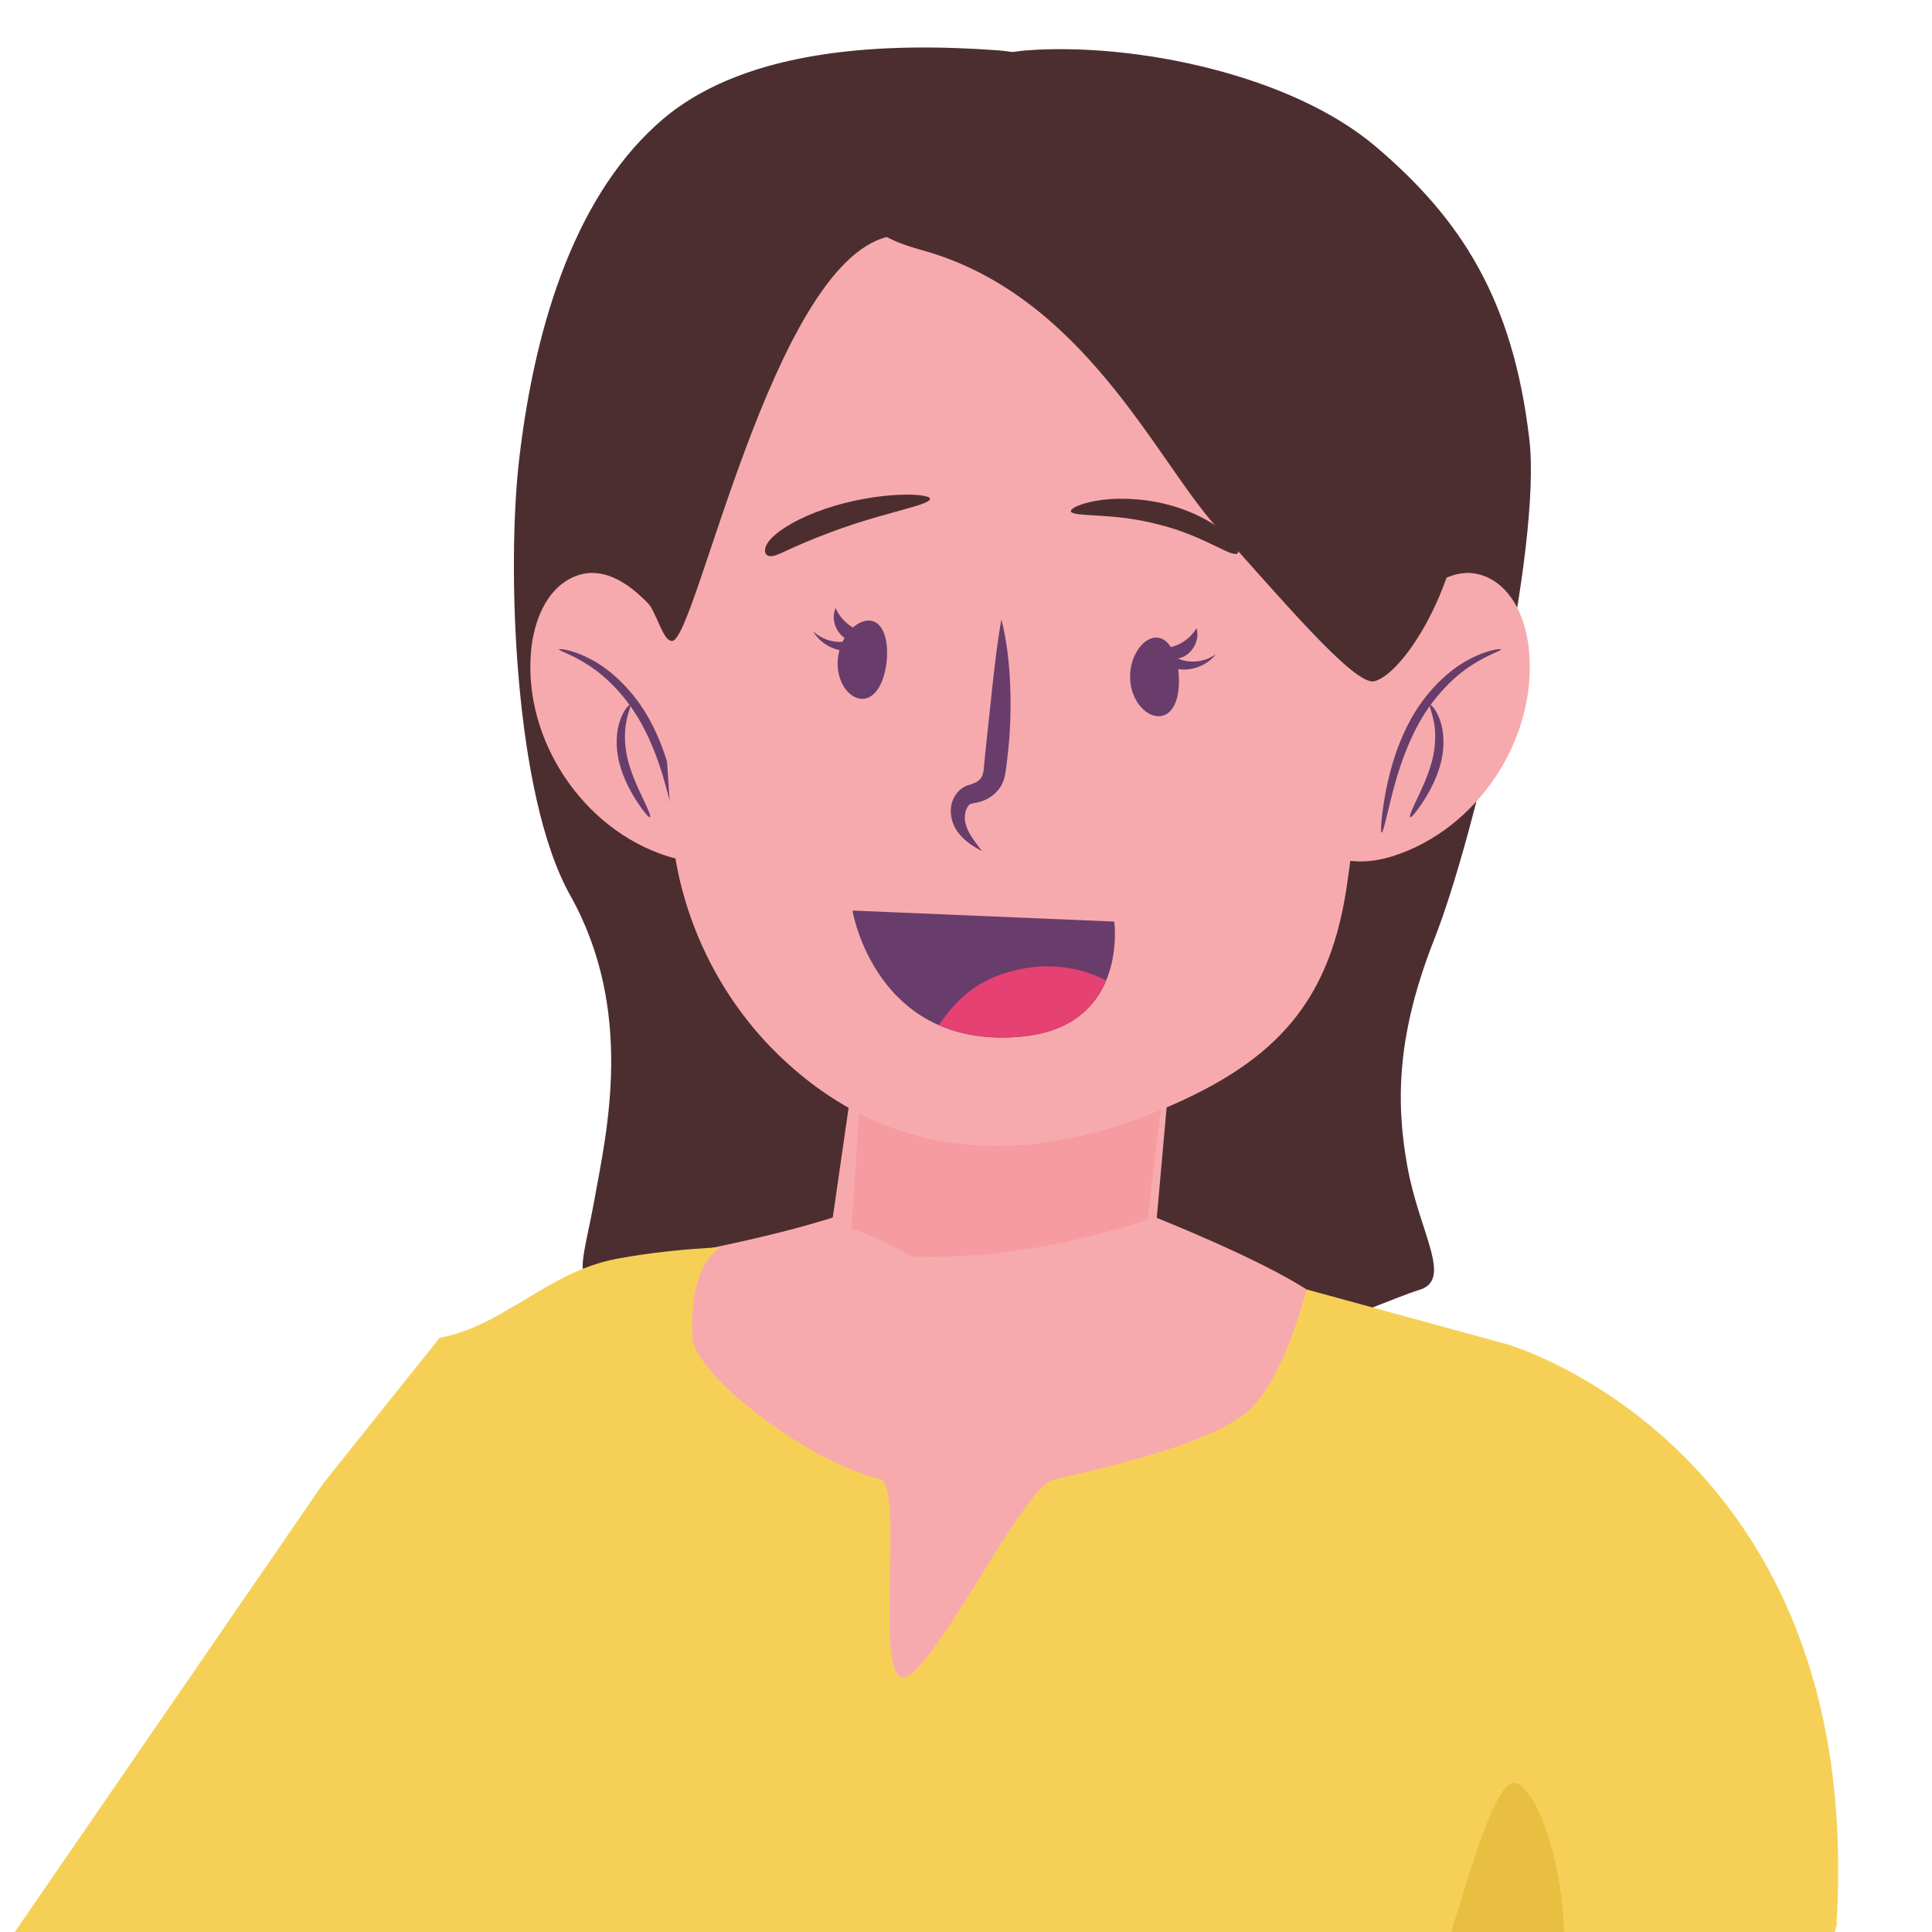 <?xml version="1.0" encoding="UTF-8" standalone="no"?>
<!DOCTYPE svg PUBLIC "-//W3C//DTD SVG 1.1//EN" "http://www.w3.org/Graphics/SVG/1.1/DTD/svg11.dtd">
<svg width="100%" height="100%" viewBox="0 0 300 300" version="1.1" xmlns="http://www.w3.org/2000/svg" xmlns:xlink="http://www.w3.org/1999/xlink" xml:space="preserve" xmlns:serif="http://www.serif.com/" style="fill-rule:evenodd;clip-rule:evenodd;stroke-linejoin:round;stroke-miterlimit:2;">
    <g id="Alice">
        <path d="M137.781,31.553C139.918,25.857 142.857,9.035 159.507,7.814C176.157,6.592 200.42,11.528 213.646,22.776C226.806,33.966 234.922,46.406 237.475,68.198C239.435,84.93 229.099,129.656 222.728,145.805C217.046,160.208 216.642,170.665 218.533,181.117C220.424,191.569 225.729,198.779 220.292,200.329C214.855,201.878 171.288,221.42 171.698,211.344C172.107,201.267 169.456,158.275 171.698,150C173.939,141.725 192.565,70.338 192.26,63.436C191.954,56.534 135.643,37.249 137.781,31.553Z" style="fill:rgb(77,46,48);"/>
        <g transform="matrix(-1,0,0,1,314.433,0)">
            <path d="M137.781,31.553C139.918,25.857 142.857,9.035 159.507,7.814C176.157,6.592 198.268,7.254 211.494,18.501C224.654,29.692 231.258,49.459 233.811,71.252C235.771,87.983 234.649,123.413 225.916,138.977C215.83,156.951 220.233,175.783 222.124,186.235C224.015,196.687 225.729,198.779 220.292,200.329C214.855,201.878 171.288,221.42 171.698,211.344C172.107,201.267 169.456,158.275 171.698,150C173.939,141.725 192.565,70.338 192.26,63.436C191.954,56.534 135.643,37.249 137.781,31.553Z" style="fill:rgb(77,46,48);"/>
        </g>
        <path d="M129.234,189.085C108.992,195.358 95.182,195.046 79.797,202.836C64.412,210.625 51.954,259.186 54.366,268.951C56.778,278.717 50.977,300.702 57.999,306.503C65.022,312.305 244.259,335.511 250.06,313.526C255.862,291.541 252.594,287.713 247.052,265.81C241.511,243.908 229.165,213.558 223.472,210.103C217.778,206.648 210.671,205.299 203.037,200.329C195.404,195.358 179.551,189.085 179.551,189.085C179.551,189.085 149.476,182.812 129.234,189.085Z" style="fill:rgb(247,170,173);"/>
        <g transform="matrix(-3.622,0,0,3.622,1188.05,-369.64)">
            <path d="M326.219,201.5L322.502,199.251L314.914,187.574C313.563,179.51 312.134,171.459 310.662,163.418C310.403,162.006 309.38,160.783 309.155,159.4L314.146,165.643L333.251,193.425L336.568,195.187C336.429,196.188 335.648,197.045 334.766,197.582C333.785,198.179 332.659,198.492 331.636,199.014C330.491,199.598 329.513,200.464 328.755,201.497C327.908,201.498 327.065,201.499 326.219,201.5Z" style="fill:rgb(246,208,86);"/>
        </g>
        <g transform="matrix(-3.622,0,0,3.622,1188.05,-369.64)">
            <path d="M264.26,126.798C263.092,127.325 262.567,128.709 262.454,129.985C262.121,133.76 264.669,137.596 268.277,138.752C269.361,139.1 270.723,139.149 271.457,138.278C272.205,137.389 271.9,136.046 271.477,134.963C270.659,132.87 267.443,125.364 264.26,126.798Z" style="fill:rgb(247,170,173);fill-rule:nonzero;"/>
        </g>
        <g transform="matrix(-3.622,0,0,3.622,1188.05,-369.64)">
            <path d="M263.655,129.893C263.659,129.854 264.247,129.896 265.063,130.341C265.878,130.774 266.859,131.668 267.537,132.909C268.213,134.148 268.501,135.396 268.654,136.287C268.803,137.182 268.825,137.742 268.776,137.75C268.72,137.759 268.601,137.212 268.387,136.342C268.168,135.478 267.845,134.277 267.199,133.096C266.553,131.916 265.662,131.046 264.923,130.576C264.185,130.094 263.637,129.957 263.655,129.893Z" style="fill:rgb(104,61,108);fill-rule:nonzero;"/>
        </g>
        <g transform="matrix(-3.622,0,0,3.622,1188.05,-369.64)">
            <path d="M267.555,137.09C267.51,137.117 267.317,136.897 267.053,136.506C266.794,136.114 266.453,135.54 266.255,134.821C266.058,134.1 266.106,133.394 266.273,132.932C266.437,132.463 266.668,132.248 266.704,132.275C266.755,132.307 266.619,132.564 266.538,133.002C266.451,133.438 266.449,134.063 266.628,134.721C266.809,135.381 267.095,135.951 267.291,136.371C267.491,136.791 267.602,137.063 267.555,137.09Z" style="fill:rgb(104,61,108);fill-rule:nonzero;"/>
        </g>
        <g transform="matrix(-3.622,0,0,3.622,1188.05,-369.64)">
            <path d="M303.438,126.798C304.607,127.325 305.131,128.709 305.244,129.985C305.578,133.76 303.03,137.596 299.421,138.752C298.337,139.1 296.975,139.149 296.242,138.278C295.493,137.389 295.798,136.046 296.221,134.963C297.04,132.87 300.255,125.364 303.438,126.798Z" style="fill:rgb(247,170,173);fill-rule:nonzero;"/>
        </g>
        <g transform="matrix(-3.622,0,0,3.622,1188.05,-369.64)">
            <path d="M304.043,129.893C304.039,129.854 303.452,129.896 302.635,130.341C301.82,130.774 300.839,131.668 300.161,132.909C299.485,134.148 299.197,135.396 299.044,136.287C298.896,137.182 298.874,137.742 298.922,137.75C298.979,137.759 299.097,137.212 299.312,136.342C299.53,135.478 299.854,134.277 300.5,133.096C301.146,131.916 302.036,131.046 302.775,130.576C303.514,130.094 304.062,129.957 304.043,129.893Z" style="fill:rgb(104,61,108);fill-rule:nonzero;"/>
        </g>
        <g transform="matrix(-3.622,0,0,3.622,1188.05,-369.64)">
            <path d="M300.143,137.09C300.188,137.117 300.381,136.897 300.645,136.506C300.904,136.114 301.246,135.54 301.443,134.821C301.641,134.1 301.593,133.394 301.425,132.932C301.261,132.463 301.03,132.248 300.994,132.275C300.943,132.307 301.079,132.564 301.161,133.002C301.247,133.438 301.249,134.063 301.07,134.721C300.889,135.381 300.603,135.951 300.407,136.371C300.208,136.791 300.096,137.063 300.143,137.09Z" style="fill:rgb(104,61,108);fill-rule:nonzero;"/>
        </g>
        <g transform="matrix(-3.622,0,0,3.622,1188.05,-369.64)">
            <path d="M290.925,144.67L277.3,141.75L278.416,154.247C278.719,156.064 281.532,158.75 284.074,158.75L286.518,158.75C289.418,158.75 292.492,156.331 292.307,154.247L290.925,144.67Z" style="fill:rgb(247,170,173);fill-rule:nonzero;"/>
        </g>
        <g transform="matrix(-3.622,0,0,3.622,1188.05,-369.64)">
            <path d="M288.024,155.935C284.92,155.935 281.848,155.317 278.816,154.351L277.3,141.75L290.926,145.804L291.496,154.732C290.636,155.003 289.792,155.418 288.964,155.915C288.651,155.928 288.337,155.935 288.024,155.935Z" style="fill:rgb(246,155,159);fill-rule:nonzero;"/>
        </g>
        <g transform="matrix(-3.622,0,0,3.622,1188.05,-369.64)">
            <path d="M299.195,137.778C298.857,141.349 297.211,144.783 294.635,147.279C289.86,151.904 284.033,152.072 278.159,149.601C273.277,147.546 270.919,144.982 270.225,139.724C269.505,134.265 267.987,128.854 270.027,123.55C271.135,120.584 273.144,118.304 275.372,116.7C277.599,115.097 280.055,114.107 282.497,113.157C286.667,111.533 292.876,109.473 296.303,114.41C300.255,120.104 299.726,130.964 299.217,137.53L299.195,137.778Z" style="fill:rgb(247,170,173);fill-rule:nonzero;"/>
        </g>
        <g transform="matrix(-3.622,0,0,3.622,1188.05,-369.64)">
            <path d="M274.971,125.788C274.841,125.721 274.975,125.368 275.473,124.919C275.962,124.473 276.853,123.964 277.993,123.674C279.134,123.387 280.251,123.388 281,123.521C281.757,123.652 282.147,123.873 282.097,123.984C281.988,124.233 280.287,124.025 278.375,124.531C276.446,124.997 275.258,125.936 274.971,125.788Z" style="fill:rgb(77,46,48);fill-rule:nonzero;"/>
        </g>
        <g transform="matrix(-3.622,0,0,3.622,1188.05,-372.64)">
            <path d="M288.14,124.26C288.167,124.141 288.692,124.056 289.539,124.099C290.38,124.139 291.537,124.323 292.636,124.697C293.735,125.075 294.53,125.538 294.937,125.958C295.347,126.387 295.24,126.705 295.009,126.724C294.766,126.75 294.465,126.558 293.933,126.325C293.405,126.09 292.603,125.759 291.691,125.449C289.871,124.818 288.095,124.514 288.14,124.26Z" style="fill:rgb(77,46,48);fill-rule:nonzero;"/>
        </g>
        <g transform="matrix(-3.622,0,0,3.622,1188.05,-369.64)">
            <path d="M291.045,132.015C291.622,132.015 292.175,131.253 292.091,130.316C292.011,129.379 291.326,128.638 290.752,128.658C290.17,128.677 289.914,129.434 289.992,130.352C290.074,131.27 290.462,132.015 291.045,132.015Z" style="fill:rgb(104,61,108);fill-rule:nonzero;"/>
        </g>
        <g transform="matrix(3.587,0,0,3.587,-1129.96,-428.917)">
            <path d="M365.648,147.602C366.128,147.501 366.561,147.192 366.813,146.771C366.98,147.326 366.579,147.981 366.009,148.084C366.538,148.313 367.187,148.236 367.649,147.892C367.189,148.501 366.292,148.734 365.593,148.425" style="fill:rgb(104,61,108);fill-rule:nonzero;"/>
        </g>
        <g transform="matrix(3.587,0,0,3.587,-1139.96,-428.917)">
            <path d="M355.02,146.877C354.558,146.712 354.17,146.348 353.978,145.896C353.737,146.423 354.046,147.127 354.597,147.306C354.041,147.461 353.409,147.297 352.998,146.893C353.371,147.56 354.228,147.912 354.962,147.7" style="fill:rgb(104,61,108);fill-rule:nonzero;"/>
        </g>
        <g transform="matrix(-3.622,0,0,3.622,1188.05,-369.64)">
            <path d="M278.219,132.75C278.785,132.853 279.466,132.203 279.552,131.266C279.642,130.33 279.101,129.478 278.532,129.394C277.957,129.309 277.568,130.007 277.48,130.924C277.397,131.842 277.645,132.646 278.219,132.75Z" style="fill:rgb(104,61,108);fill-rule:nonzero;"/>
        </g>
        <g transform="matrix(-3.622,0,0,3.622,1188.05,-369.64)">
            <path d="M285.077,128.608C285.247,129.539 285.35,130.457 285.453,131.371L285.745,134.104L285.813,134.787L285.846,135.122L285.892,135.3C285.939,135.414 286.035,135.521 286.168,135.595L286.391,135.683C286.562,135.723 286.729,135.802 286.87,135.928C287.134,136.177 287.244,136.5 287.248,136.795C287.25,137.091 287.17,137.365 287.033,137.602C286.744,138.062 286.327,138.322 285.913,138.541C286.193,138.162 286.5,137.796 286.601,137.405C286.719,137.037 286.593,136.617 286.396,136.515L286.247,136.481C286.106,136.464 285.95,136.422 285.809,136.362C285.523,136.242 285.254,136.027 285.084,135.731C284.998,135.584 284.944,135.418 284.917,135.252L284.865,134.899L284.783,134.201C284.688,133.27 284.663,132.332 284.702,131.396C284.741,130.461 284.847,129.526 285.077,128.608Z" style="fill:rgb(104,61,108);fill-rule:nonzero;"/>
        </g>
        <g transform="matrix(-3.622,0,0,3.622,1188.05,-369.64)">
            <path d="M288.172,142.744C288.084,142.699 287.843,142.902 287.395,143.146C286.952,143.391 286.268,143.666 285.426,143.747C284.583,143.828 283.773,143.698 283.207,143.551C282.637,143.405 282.287,143.259 282.231,143.318C282.181,143.366 282.45,143.624 283.048,143.878C283.636,144.132 284.581,144.352 285.584,144.255C286.588,144.158 287.344,143.773 287.743,143.424C288.152,143.073 288.249,142.78 288.172,142.744Z" style="fill:rgb(104,61,108);fill-rule:nonzero;"/>
        </g>
        <g transform="matrix(-3.622,0,0,3.622,1188.05,-369.64)">
            <path d="M291.463,141.091L280.24,141.563C280.24,141.563 279.616,146.05 284.188,146.492C290.474,147.099 291.463,141.091 291.463,141.091Z" style="fill:rgb(104,61,108);fill-rule:nonzero;"/>
        </g>
        <g transform="matrix(-3.622,0,0,3.622,1188.05,-369.64)">
            <path d="M285.245,143.885C283.709,143.307 282.086,143.338 280.62,144.068L280.584,144.083C281.043,145.189 282.045,146.285 284.188,146.492C285.649,146.633 286.822,146.414 287.765,145.999C287.124,145.087 286.393,144.317 285.245,143.885Z" style="fill:rgb(229,65,114);fill-rule:nonzero;"/>
        </g>
        <path d="M143.099,38.824C168.198,45.725 179.497,71.421 188.84,81.765C199.1,93.124 210.352,106.557 213.417,105.78C218.662,104.452 229.206,86.458 226.458,72.412C223.71,58.366 216.095,39.003 203.108,33.57C190.122,28.137 150,26 150,26C150,26 122.277,33.099 143.099,38.824Z" style="fill:rgb(77,46,48);"/>
        <g transform="matrix(-3.622,0,0,3.622,1188.05,-369.64)">
            <path d="M256.966,175.008L256.831,174.681L257.048,174.745C257.019,174.833 256.993,174.92 256.966,175.008Z" style="fill:rgb(190,195,224);fill-rule:nonzero;"/>
        </g>
        <g transform="matrix(-3.622,0,0,3.622,1188.05,-369.64)">
            <path d="M266.316,197.629L256.966,175.008C256.993,174.92 257.019,174.833 257.048,174.745L257.355,174.835C259.84,175.57 262.416,175.857 264.763,176.334L266.316,197.629Z" style="fill:url(#_Linear1);"/>
        </g>
        <path d="M173.063,357.127L172.129,359.455C127.817,359.977 83.521,360.216 39.209,360.256C41.814,343.423 44.534,326.605 47.345,309.805C52.239,280.595 57.415,251.432 62.747,222.305C63.685,217.19 67.391,212.76 68.206,207.751C78.511,205.787 84.998,197.456 95.873,195.446C101.132,194.475 106.45,193.943 111.789,193.682C107.826,196.511 107.247,202.974 107.526,207.781C107.855,213.392 125.287,227.053 136.969,229.78C140.222,232.578 135.805,260.453 140.229,260.453C144.653,260.453 158.892,230.86 163.513,229.78C172.328,227.72 186.559,224.531 193.159,219.659C199.263,215.152 202.869,200.22 202.869,200.22L234.028,208.736C234.028,208.736 289.594,224.641 285.186,298.47C287.033,298.442 231.112,440.319 228.508,446.926C206.582,434.534 180.828,427.833 159.507,414.767L162.612,412.101L173.063,357.127Z" style="fill:rgb(246,208,86);"/>
        <g transform="matrix(0.727,0.212,-0.244,0.834,-1493.85,-859.431)">
            <path d="M2634.91,738.426C2633.22,714.585 2615.7,695.111 2611.87,698.693C2608.04,702.275 2609.38,724.494 2608.43,732.129C2607.48,739.764 2636.59,762.268 2634.91,738.426Z" style="fill:rgb(232,191,65);"/>
        </g>
        <path d="M137.721,36.805C119.86,41.247 108.072,99.396 104.378,99.526C102.609,99.588 101.884,93.575 98.996,91.935C86.735,84.973 101.502,22.245 120.231,22.877C126.746,23.097 149.099,33.976 137.721,36.805Z" style="fill:rgb(77,46,48);"/>
    </g>
    <defs>
        <linearGradient id="_Linear1" x1="0" y1="0" x2="1" y2="0" gradientUnits="userSpaceOnUse" gradientTransform="matrix(66.014,0,0,66.014,255.233,202.406)"><stop offset="0" style="stop-color:rgb(251,178,119);stop-opacity:1"/><stop offset="1" style="stop-color:rgb(251,176,101);stop-opacity:1"/></linearGradient>
    </defs>
</svg>
